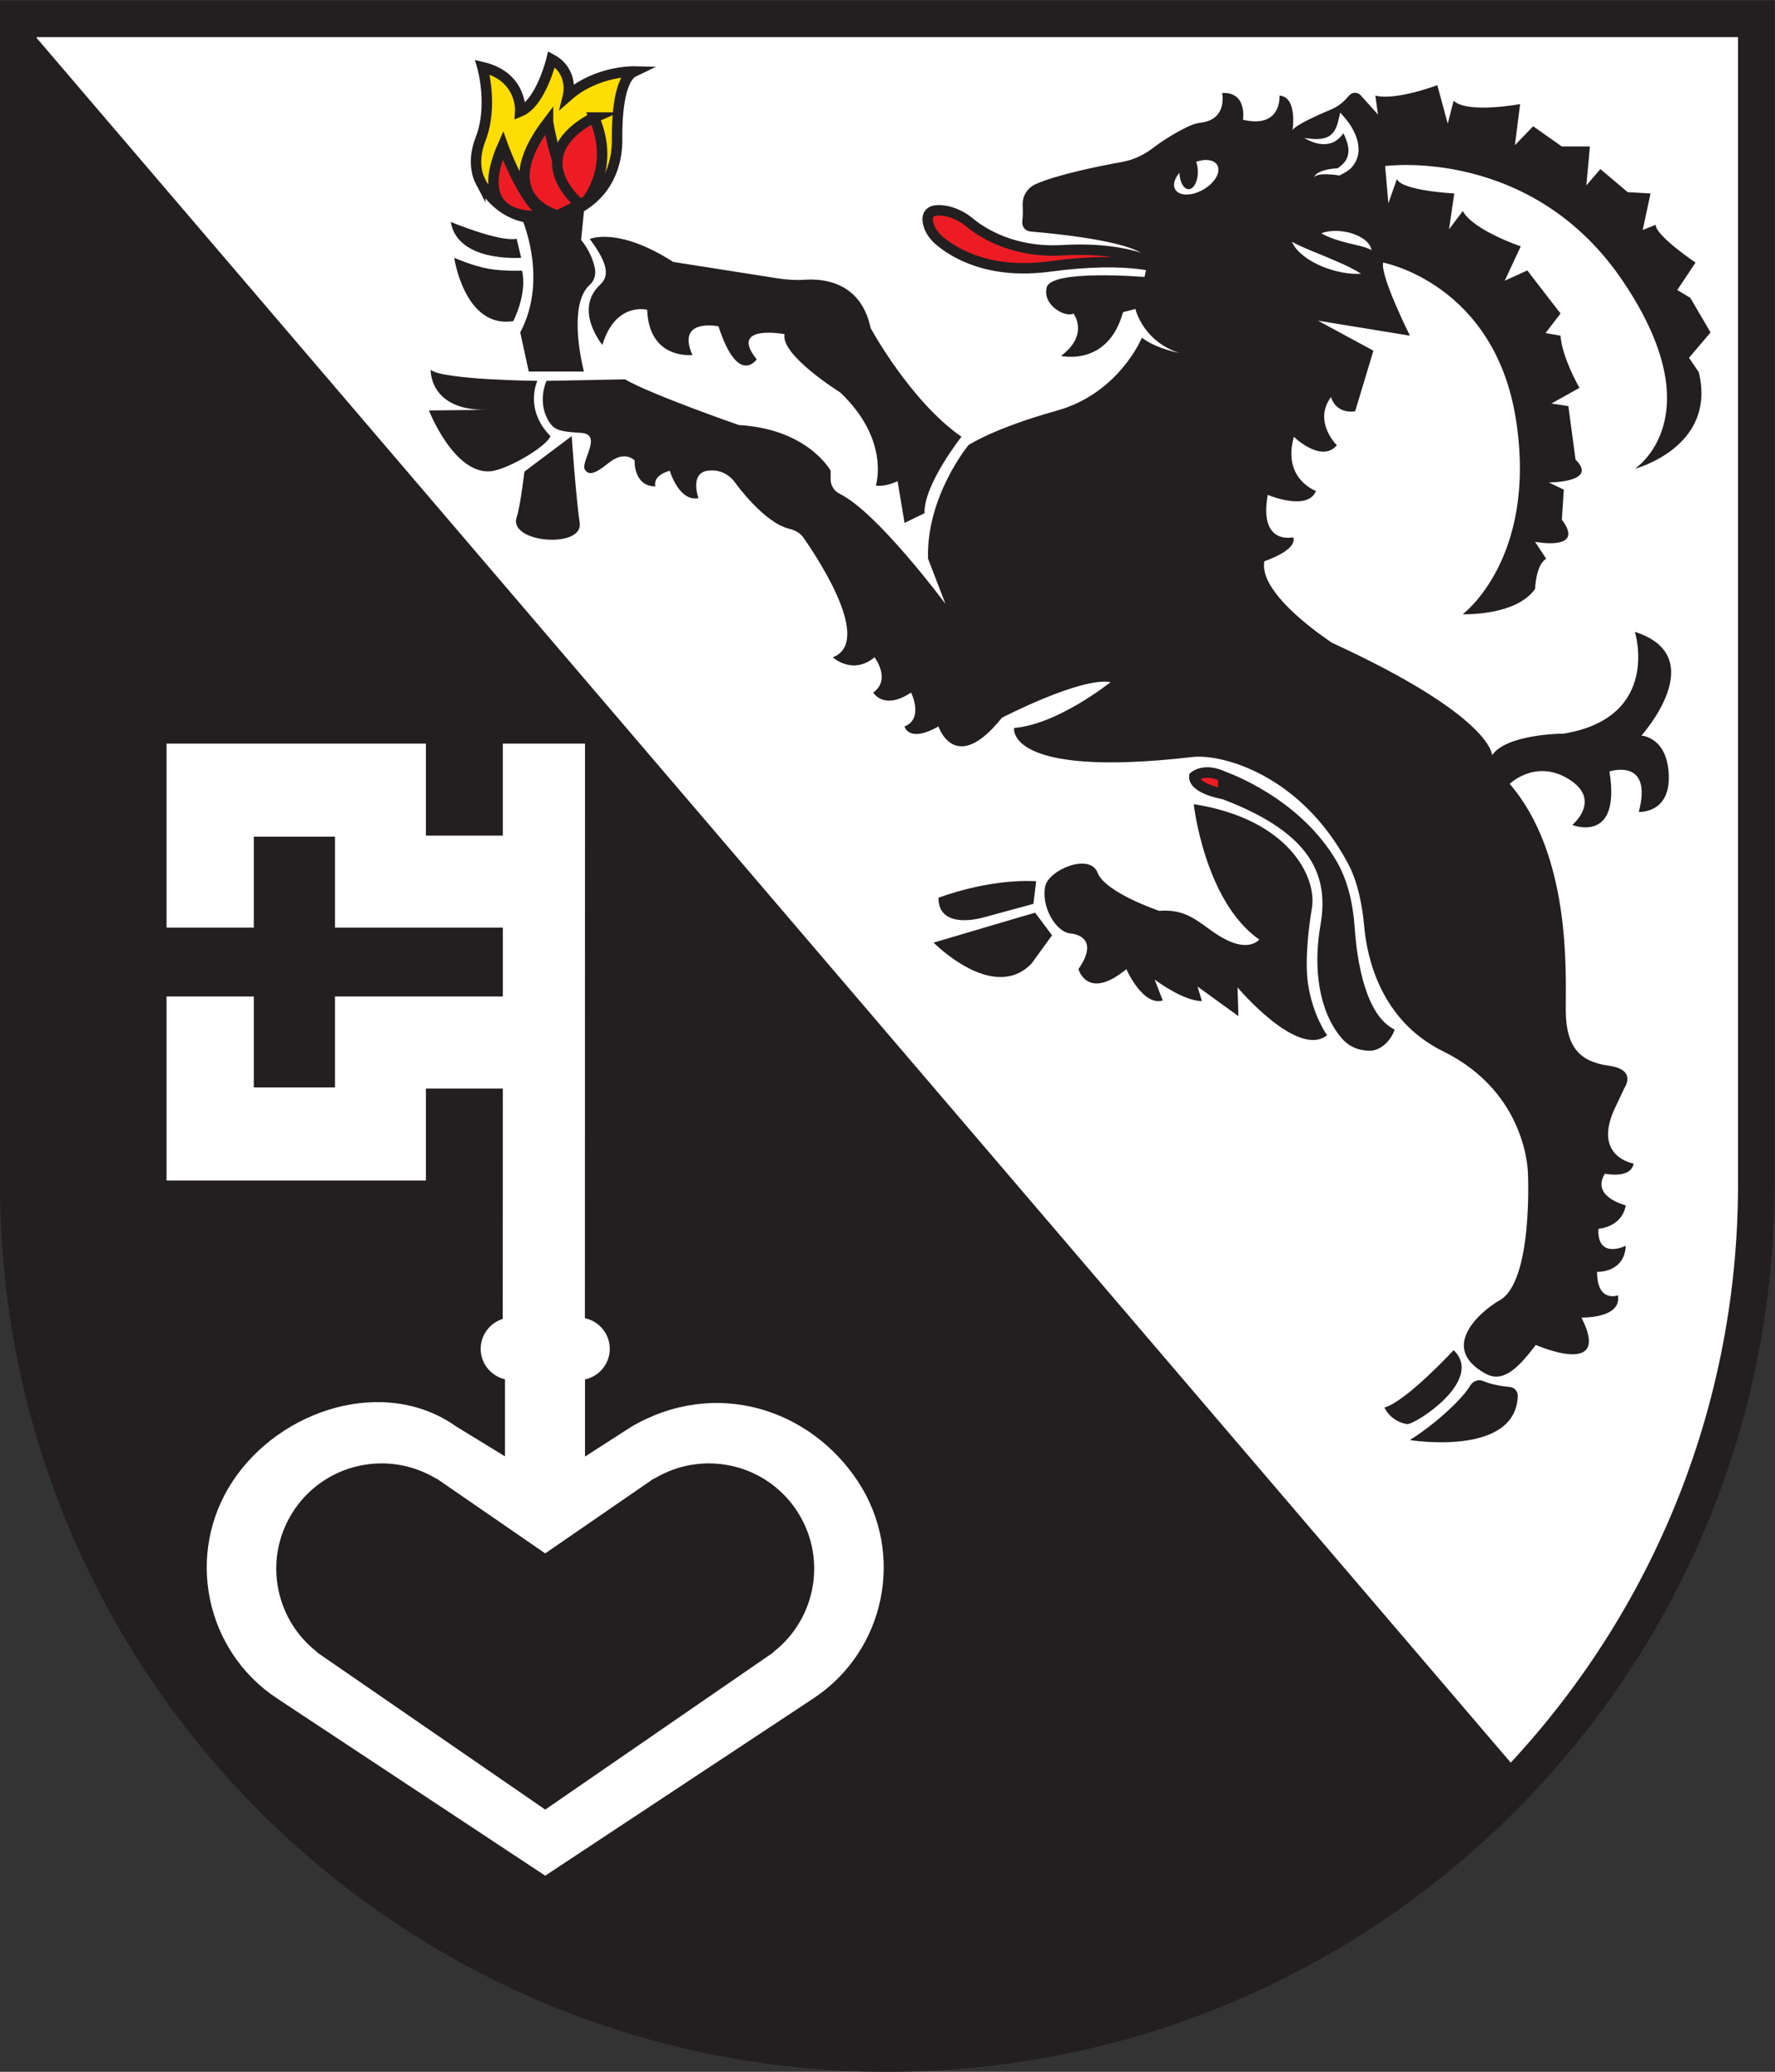 <?xml version="1.0" encoding="UTF-8" standalone="no"?>
<svg
   xmlns:dc="http://purl.org/dc/elements/1.1/"
   xmlns:cc="http://creativecommons.org/ns#"
   xmlns:rdf="http://www.w3.org/1999/02/22-rdf-syntax-ns#"
   xmlns:svg="http://www.w3.org/2000/svg"
   xmlns="http://www.w3.org/2000/svg"
   viewBox="0 0 226.773 264.573"
   height="264.573"
   width="226.773"
   xml:space="preserve"
   id="svg2"
   version="1.1"><rect x="0" y="0" width="226.773" height="264.573" fill="#333333" stroke="none"/><defs
     id="defs6" /><g
     transform="matrix(1.333,0,0,-1.333,0,264.573)"
     id="g10"><g
       transform="scale(0.1)"
       id="g12"><path
         id="path14"
         style="fill:#ffffff;fill-opacity:1;fill-rule:evenodd;stroke:none"
         d="M 850.391,17.5 C 391.137,17.5 17.5,391.129 17.5,850.391 V 1966.75 H 1683.29 V 850.391 C 1683.29,391.129 1309.66,17.5 850.391,17.5" /><path
         id="path16"
         style="fill:#231f20;fill-opacity:1;fill-rule:nonzero;stroke:none"
         d="M 1700.79,1984.25 H 0 V 850.391 C 0,380.73 380.734,0 850.395,0 1320.05,0 1700.79,380.73 1700.79,850.391 V 1984.25 Z m -35,-35 V 850.391 C 1665.79,400.781 1300,35 850.395,35 400.785,35 35,400.781 35,850.391 V 1949.25 h 1630.79" /><path
         id="path18"
         style="fill:#ed1c24;fill-opacity:1;fill-rule:nonzero;stroke:none"
         d="m 1115.69,1726.97 c 0,0 -27.28,22.23 -97.73,18.08 -26.077,-1.53 -52.429,3.85 -74.964,17.06 -4.668,2.73 -9.141,5.76 -13.133,9.09 -7.328,6.11 -16.031,10.51 -25.484,11.8 -8.926,1.22 -17.195,-0.42 -14.871,-11.69 1.387,-6.74 5.562,-12.51 10.808,-16.97 13.606,-11.58 47.223,-32.69 105.374,-24.87 78.74,10.58 110,-2.5 110,-2.5" /><path
         id="path20"
         style="fill:none;stroke:#231f20;stroke-width:10;stroke-linecap:butt;stroke-linejoin:miter;stroke-miterlimit:10;stroke-dasharray:none;stroke-opacity:1"
         d="m 1115.69,1726.97 c 0,0 -27.28,22.23 -97.73,18.08 -26.077,-1.53 -52.429,3.85 -74.964,17.06 -4.668,2.73 -9.141,5.76 -13.133,9.09 -7.328,6.11 -16.031,10.51 -25.484,11.8 -8.926,1.22 -17.195,-0.42 -14.871,-11.69 1.387,-6.74 5.562,-12.51 10.808,-16.97 13.606,-11.58 47.223,-32.69 105.374,-24.87 78.74,10.58 110,-2.5 110,-2.5 z" /><path
         id="path22"
         style="fill:#231f20;fill-opacity:1;fill-rule:nonzero;stroke:none"
         d="m 1094.44,1661.34 c 0,0 -21.67,-53.33 -81.67,-70 -59.997,-16.66 -84.493,-32.92 -84.493,-32.92 0,0 -40.504,-48.74 -38.836,-108.74 l 16.668,-43.34 c 0,0 -65.015,87.63 -101.332,105.4 -5.312,2.6 -8.668,7.92 -8.668,13.83 v 8.27 c 0,0 -21.668,40 -87.918,43.75 0,0 -83.05,28.81 -109.3,43.81 l -75.118,-1.47 c 0,0 -8.835,-18.64 1.25,-37.08 5.489,-10.04 10.668,-11.51 31.918,-12.76 21.25,-1.25 -0.812,-27.79 3.602,-35.16 6.187,-10.33 20.777,6.15 28.383,10.13 5.808,3.05 12.769,4.19 19.265,-1.22 0,0 -1.25,-25 20,-25 0,0 -3.75,10 13.75,15 0,0 8.75,-30 27.5,-26.25 0,0 -8.75,23.75 8.75,26.25 17.5,2.5 26.25,-11.25 26.25,-11.25 0,0 27.336,-38.47 51.942,-44.34 5.523,-1.32 10.562,-4.03 13.805,-8.69 17.292,-24.89 65.414,-99.92 28.003,-114.47 0,0 18.75,-17.5 40,0 0,0 16.25,-21.25 -1.25,-33.75 0,0 10,-17.5 36.25,0 0,0 12.5,-25 -6.25,-32.5 0,0 3.75,-16.25 32.5,0 0,0 15.832,-47.91 60.832,8.34 0,0 75.417,39.16 104.167,34.16 0,0 -50.56,-40.6 -92.499,-43.93 0,0 -8.523,-48.51 170.949,-27.85 27.52,3.17 103.32,-16.22 149.14,-102.1 9.46,-17.74 13.7,-40.41 15.5,-60.43 2.63,-29.4 15.52,-89.83 75.66,-119.44 81.25,-40 81.25,-117.199 81.25,-117.199 0,0 5,-104.051 -27.5,-121.551 -12.66,-6.809 -60.96,-43.52 -13.43,-69.879 15.81,-8.781 29.68,2.379 48.43,27.379 0,0 73.75,-32.5 43.75,26.25 0,0 38.75,-1.25 35,21.25 0,0 -20,-7.5 -20,22.5 0,0 26.25,-1.25 27.5,25 0,0 -27.5,-13.75 -26.25,16.25 0,0 22.5,1.25 26.25,22.5 0,0 -33.75,8.101 -20,30.301 0,0 25,-5.301 27.5,9.699 0,0 -38.75,6.25 -18.75,51.25 l 10,21.25 c 0,0 12.5,17.5 -15,21.25 -27.5,3.75 -41.25,17.5 -41.25,53.75 0,36.25 5,148.13 -53.75,216.25 0,0 25,24.38 56.87,4.38 31.88,-20 3.13,-43.75 3.13,-43.75 0,0 46.87,-18.75 35.62,51.25 0,0 41.88,13.75 28.13,-38.75 0,0 30,-1.88 28.75,35 -1.25,36.87 -26.25,38.12 -26.25,38.12 0,0 68.12,75.63 -6.25,99.38 0,0 25.62,-81.88 -68.13,-97.5 0,0 -54.37,0 -68.74,-20.63 0,0 0.62,36.88 -153.13,107.5 0,0 -71.45,45.98 -65.1,78.3 0,0 31.98,10.45 27.6,22.95 0,0 -33.12,-8.12 -24.37,40.63 0,0 38.12,-16.25 46.25,3.75 0,0 -32.5,11.25 -21.25,51.87 0,0 26.25,-25.62 41.25,-8.12 0,0 -23.13,22.5 -5.63,46.25 0,0 3.75,-16.25 23.13,-13.75 l 17.5,58.12 -53.13,28.75 88.13,-14.37 c 0,0 -28.75,57.5 -25.63,70 0,0 107.5,-20 127.5,-151.88 20,-131.87 -51.25,-185 -51.25,-185 0,0 51.25,-1.87 69.37,24.38 0,0 0.63,23.12 10.63,28.75 l -10.63,16.25 c 0,0 48.75,-9.38 25.63,21.25 l 1.87,28.75 -14.37,6.87 c 0,0 48.12,0 25.62,21.88 l -6.87,51.25 -16.25,2.5 26.87,15 c 0,0 -16.87,29.37 -18.12,50 l -14.38,2.5 14.38,18.75 -31.88,41.25 -21.63,-9.85 15.38,32.97 c 0,0 -44.99,15 -55.62,33.75 l -13.12,-17.5 5,34.38 c 0,0 -50,2.5 -55,13.75 l -8.13,-23.13 -3.12,35.63 c 0,0 140.62,19.37 228.12,-110.63 87.5,-130 11.25,-179.37 11.25,-179.37 0,0 78.75,20.62 61.25,92.5 l -9.38,13.75 20.63,24.37 -19.38,33.13 -12.5,7.5 17.5,26.25 c 0,0 -38.75,26.25 -38.12,36.25 l -12.5,-5 7.5,35 -21.88,1.25 -26.21,22.11 -13.41,-15.65 3.37,37.29 h -26.87 l -27.5,19.37 -17.5,-18.12 5,39.37 c 0,0 -50,-9.37 -63.75,3.13 l -5.62,-21.88 -10,36.88 c 0,0 -39.38,-15 -59.38,-10 l 2.5,-18.13 -16.54,18.43 c -2.86,3.19 -7.85,3.23 -10.75,0.08 l -3.37,-3.65 c -4.02,-4.36 -8.9,-7.77 -14.37,-10.07 -12.23,-5.13 -34.16,-14.86 -36.84,-19.79 0,0 5,31.88 -12.5,33.13 0,0 2.5,-31.88 -35,-23.13 0,0 4.37,26.88 -20,25.63 0,0 5.64,-25.38 -20.59,-28.46 -4.61,-0.54 -8.95,-2.19 -13.12,-4.22 -7.87,-3.86 -20.14,-10.55 -32.77,-20.17 -8.61,-6.55 -18.47,-11.23 -29.11,-13.15 -22.67,-4.09 -62.56,-12.14 -83.207,-21.37 -7.843,-3.51 -12.738,-11.43 -12.359,-20.01 0.215,-4.87 0.254,-10.71 -0.344,-15.61 -0.593,-4.88 2.797,-9.29 7.703,-9.7 30.127,-2.54 114.077,-11.23 112.547,-29.19 l -3.13,-14.37 c 0,0 -89.37,7.5 -93.75,-10 -4.374,-17.5 18.75,-29.38 25.63,-25 0,0 15.62,-20 -11.88,-40.63 0,0 45,-10.62 59.38,41.88 l 11.87,3.12 c 0,0 10.63,-46.25 70,-46.25 0,0 -43.01,2.38 -63.75,18.75" /><path
         id="path24"
         style="fill:#231f20;fill-opacity:1;fill-rule:nonzero;stroke:none"
         d="m 1144.12,1214.39 c 0,0 10.32,-93.05 62.82,-129.71 0,0 -9.17,-11.67 -32.08,0 -22.92,11.66 -32.92,30 -63.75,27.5 0,0 -51.67,17.31 -59.17,36.57 -7.5,19.26 -46.88,2.8 -50.2,-13.14 -3.974,-19.08 9.97,-43.86 24.37,-45.1 0,0 30,-1.67 7.5,-34.17 0,0 8.52,-30.83 45.93,0 0,0 15.73,-35.83 34.9,-30 l -7.78,20 c 0,0 20.63,-15.65 38.07,-19.7 2.49,-0.57 4.92,-0.91 7.21,-0.94 l -4.17,13.98 39.17,-28.34 -0.83,27.5 c 0,0 57.5,-68.328 85.83,-45.828 0,0 -13.81,18.918 -18.28,49.338 -3,20.41 0,50.61 3.71,72.4 5.09,29.86 -22.41,85.47 -113.25,99.64" /><path
         id="path26"
         style="fill:#231f20;fill-opacity:1;fill-rule:nonzero;stroke:none"
         d="m 990.453,1118.89 -48.293,-13.12 c 0,0 -42.719,-12.73 -42.719,18.93 0,0 46.993,18.43 93.661,15.86 l -2.649,-21.67" /><path
         id="path28"
         style="fill:#231f20;fill-opacity:1;fill-rule:nonzero;stroke:none"
         d="m 992.117,1110.43 c 0,0 -21.019,-6.02 -45.531,-13.36 -22.023,-6.61 -51.828,-15.28 -51.828,-15.28 0,0 57.351,-58.29 94.019,-19.96 l 19.543,26.93 -16.203,21.67" /><path
         id="path30"
         style="fill:#231f20;fill-opacity:1;fill-rule:nonzero;stroke:none"
         d="m 495.184,1756.05 4.312,-18.21 c 0,0 -60.84,-4.83 -67.508,34.34 0,0 46.903,-19.48 63.196,-16.13" /><path
         id="path32"
         style="fill:#231f20;fill-opacity:1;fill-rule:nonzero;stroke:none"
         d="m 435.324,1737.8 c 0,0 10,-68.12 56.664,-60.62 0,0 13.59,26.2 8.336,48.33 0,0 -16.972,-0.78 -31.976,1.79 -15,2.57 -33.024,10.5 -33.024,10.5" /><path
         id="path34"
         style="fill:#231f20;fill-opacity:1;fill-rule:nonzero;stroke:none"
         d="m 515.023,1619.93 c 0,0 -90.605,0.88 -102.25,10.58 0,0 -1.671,-38.93 53.336,-38.33 l -55.007,-0.6 c 0,0 23.746,-60.68 58.503,-58.32 15.844,1.08 54.606,23.76 57.918,33.75 -25.418,25.84 -12.5,52.92 -12.5,52.92" /><path
         id="path36"
         style="fill:#231f20;fill-opacity:1;fill-rule:nonzero;stroke:none"
         d="m 565.266,1755.8 c 0,0 26.675,12.21 80.007,-21.96 l 98.965,-15.55 c 9.016,-1.41 18.168,-2.12 27.274,-1.49 17.461,1.21 53.554,-1.92 62.929,-46.29 0,0 37.907,-69.97 87.071,-104.13 0,0 -36.25,-45.73 -35.418,-73.23 l -19.153,-9.31 -6.668,40 c 0,0 -11.785,-5.83 -20.832,-4.16 0,0 14.168,43.33 -34.168,89.16 0,0 -57.5,35.84 -53.332,55.84 0,0 -54.168,10 -26.668,-24.17 0,0 -17.855,-26.15 -36.664,31.67 0,0 -40.824,8.36 -24.988,-27.47 0,0 -41.668,-5 -43.336,43.33 0,0 -30.418,7.94 -42.941,-33.68 0,0 -27.973,33.57 -2.078,57.8 7.843,7.33 9.168,18.13 -10,43.64" /><path
         id="path38"
         style="fill:#231f20;fill-opacity:1;fill-rule:nonzero;stroke:none"
         d="m 498.609,1779.34 c 0,0 28.332,-59.66 0,-113 l 8.172,-37.5 h 52.867 c 0,0 -16.875,63.34 5.77,83.25 4.402,3.86 5.902,10.15 4.699,15.89 -1.476,7.06 -4.984,16.82 -13.176,27.01 l 3.332,33.02 4.821,15.83 -61.485,-11.66 -5,-12.84" /><path
         id="path40"
         style="fill:#fddd04;fill-opacity:1;fill-rule:nonzero;stroke:none"
         d="m 460.273,1811.34 c 0,0 21.668,-47.5 74.168,-33.01 0,0 21.641,2.29 39.2,21.96 12.32,13.8 17.968,32.25 17.789,50.75 -0.203,21.1 1.601,58.23 16.343,65.3 0,0 -35.832,0.84 -63.332,-23.33 0,0 5.832,23.33 -15.832,35 0,0 -10,-41.67 -30,-50 0,0 2.481,33.33 -36.261,42.5 0,0 10.672,-37.15 -1.75,-68.94 -4.043,-10.34 -5.762,-21.66 -3.141,-32.45 0.664,-2.74 1.574,-5.4 2.816,-7.78" /><path
         id="path42"
         style="fill:none;stroke:#231f20;stroke-width:10;stroke-linecap:butt;stroke-linejoin:miter;stroke-miterlimit:10;stroke-dasharray:none;stroke-opacity:1"
         d="m 460.273,1811.34 c 0,0 21.668,-47.5 74.168,-33.01 0,0 21.641,2.29 39.2,21.96 12.32,13.8 17.968,32.25 17.789,50.75 -0.203,21.1 1.601,58.23 16.343,65.3 0,0 -35.832,0.84 -63.332,-23.33 0,0 5.832,23.33 -15.832,35 0,0 -10,-41.67 -30,-50 0,0 2.481,33.33 -36.261,42.5 0,0 10.672,-37.15 -1.75,-68.94 -4.043,-10.34 -5.762,-21.66 -3.141,-32.45 0.664,-2.74 1.574,-5.4 2.816,-7.78 z" /><path
         id="path44"
         style="fill:#ed1c24;fill-opacity:1;fill-rule:nonzero;stroke:none"
         d="m 481.941,1845.51 c 0,0 15.993,-44.72 34.832,-62.37 2.028,-1.9 0.59,-5.37 -2.187,-5.41 -18.813,-0.21 -59.82,5.9 -32.645,67.78" /><path
         id="path46"
         style="fill:none;stroke:#231f20;stroke-width:10;stroke-linecap:butt;stroke-linejoin:miter;stroke-miterlimit:10;stroke-dasharray:none;stroke-opacity:1"
         d="m 481.941,1845.51 c 0,0 15.993,-44.72 34.832,-62.37 2.028,-1.9 0.59,-5.37 -2.187,-5.41 -18.813,-0.21 -59.82,5.9 -32.645,67.78 z" /><path
         id="path48"
         style="fill:#ed1c24;fill-opacity:1;fill-rule:nonzero;stroke:none"
         d="m 525.273,1868.01 c 0,0 9.461,-59.71 29.321,-73.27 2.441,-1.67 2.219,-5.27 -0.43,-6.59 l -19.723,-9.82 c 0,0 -65,16.35 -9.168,89.68" /><path
         id="path50"
         style="fill:none;stroke:#231f20;stroke-width:10;stroke-linecap:butt;stroke-linejoin:miter;stroke-miterlimit:10;stroke-dasharray:none;stroke-opacity:1"
         d="m 525.273,1868.01 c 0,0 9.461,-59.71 29.321,-73.27 2.441,-1.67 2.219,-5.27 -0.43,-6.59 l -19.723,-9.82 c 0,0 -65,16.35 -9.168,89.68 z" /><path
         id="path52"
         style="fill:#ed1c24;fill-opacity:1;fill-rule:nonzero;stroke:none"
         d="m 569.441,1872.18 c 0,0 -66.171,-29 -17.453,-79.61 3.098,-3.22 8.278,-2.94 10.91,0.67 8.61,11.81 23.282,39.88 6.543,78.94" /><path
         id="path54"
         style="fill:none;stroke:#231f20;stroke-width:10;stroke-linecap:butt;stroke-linejoin:miter;stroke-miterlimit:10;stroke-dasharray:none;stroke-opacity:1"
         d="m 569.441,1872.18 c 0,0 -66.171,-29 -17.453,-79.61 3.098,-3.22 8.278,-2.94 10.91,0.67 8.61,11.81 23.282,39.88 6.543,78.94 z" /><path
         id="path56"
         style="fill:#231f20;fill-opacity:1;fill-rule:nonzero;stroke:none"
         d="m 547.941,1567.01 -45.308,-34 c 0,0 -4.098,-34.37 -7.317,-43.33 -9.043,-25.17 63.93,-30.84 60.278,-5.84 -3.653,25 -7.653,83.17 -7.653,83.17" /><path
         id="path58"
         style="fill:#231f20;fill-opacity:1;fill-rule:nonzero;stroke:none"
         d="m 1393.19,691.34 c 0,0 -45,-48.75 -66.25,-55 0,0 5.15,-12.879 21.51,-15.86 6.69,-1.218 75.06,41.899 44.74,70.86" /><path
         id="path60"
         style="fill:#231f20;fill-opacity:1;fill-rule:nonzero;stroke:none"
         d="m 1351.22,605.211 c 0,0 101.37,-16.481 103.47,42.148 0.16,4.43 -3.11,8.301 -7.52,8.711 -7.01,0.641 -17.7,2.16 -25.63,5.692 -4.64,2.066 -10.07,-0.18 -12.58,-4.59 -6.6,-11.621 -32.11,-35.942 -57.74,-51.961" /><path
         id="path62"
         style="fill:#ffffff;fill-opacity:1;fill-rule:nonzero;stroke:none"
         d="m 1126.36,1803.33 c 3.76,-6.5 15.83,-6.56 26.96,-0.13 11.14,6.43 17.12,16.91 13.37,23.41 -3.76,6.5 -15.83,6.57 -26.96,0.14 -11.14,-6.43 -17.12,-16.92 -13.37,-23.42" /><path
         id="path64"
         style="fill:#231f20;fill-opacity:1;fill-rule:nonzero;stroke:none"
         d="m 1148.08,1820.22 c 0,-9.21 -3.97,-16.68 -8.86,-16.68 -4.9,0 -8.86,7.47 -8.86,16.68 0,9.22 3.96,16.69 8.86,16.69 4.89,0 8.86,-7.47 8.86,-16.69" /><path
         id="path66"
         style="fill:#ffffff;fill-opacity:1;fill-rule:nonzero;stroke:none"
         d="m 1250.07,1852.59 c 3.93,-0.39 7.71,-1.05 11.41,-1.03 3.68,0.01 7.24,0.46 10.24,1.74 6.04,2.5 9.11,8.3 10.72,14.9 l 2.14,8.82 5.99,-7.12 c 3.37,-4.01 5.71,-8.15 7.88,-12.73 2.11,-4.56 3.49,-9.62 3.65,-15.05 0.22,-5.44 -1.63,-11.2 -4.93,-15.6 -3.18,-4.67 -8.03,-7.08 -12.41,-9.34 l -1,-0.52 -0.83,0.14 c -3.87,0.69 -8.03,0.96 -12.06,1.09 -2.02,-0.01 -4.03,-0.12 -6.01,-0.42 -1.95,-0.36 -3.97,-0.88 -5.42,-2.5 0.73,2.06 2.69,3.66 4.66,4.64 1.99,1.05 4.12,1.77 6.25,2.32 4.31,1.11 8.59,1.53 13.1,1.71 l -1.83,-0.37 c 3.39,2.41 6.62,4.97 8.36,8.18 1.91,3.11 2.55,6.6 2.43,10.32 -0.54,7.44 -4.48,15.62 -9.09,22.26 l 8.12,1.7 c -1.51,-4.03 -3.09,-8.19 -6.28,-11.62 -3.01,-3.39 -7.17,-6.17 -11.62,-6.95 -8.94,-1.73 -16.83,1.66 -23.47,5.43" /><path
         id="path68"
         style="fill:#ffffff;fill-opacity:1;fill-rule:nonzero;stroke:none"
         d="m 1266.32,1761.34 c 9.03,3.15 18.09,2.62 26.89,0.59 4.36,-1.22 8.72,-2.84 12.68,-5.47 3.84,-2.46 7.97,-6.39 8.55,-11.37 -4.07,2.48 -7.8,3.21 -11.79,4.27 l -11.93,2.89 c -8.04,2.18 -16.16,4.39 -24.4,9.09" /><path
         id="path70"
         style="fill:#ffffff;fill-opacity:1;fill-rule:nonzero;stroke:none"
         d="m 1304.44,1722.59 c -6.48,-0.53 -12.77,0.19 -18.93,1.4 -6.19,1.15 -12.17,3.09 -18.04,5.4 -5.8,2.47 -11.51,5.35 -16.65,9.26 -5.11,3.81 -10.06,8.49 -12.63,14.57 5.62,-3.2 11.05,-5.43 16.53,-7.81 l 16.56,-6.78 c 11.04,-4.72 22.24,-9.2 33.16,-16.04" /><path
         id="path72"
         style="fill:#231f20;fill-opacity:1;fill-rule:nonzero;stroke:none"
         d="m 1298.34,1096.46 c -1.68,24.21 -7.1,45.93 -17.58,63.74 -35.58,60.51 -103.89,84.46 -106.33,85.28 -21.08,9.59 -32.47,-0.43 -32.94,-0.86 l -1.46,-1.34 -0.16,-1.98 c -1.11,-15 24.76,-20.7 31.15,-21.88 88.64,-33.39 102.55,-75.58 94.52,-121.15 -7.26,-41.25 -1.3,-82.14 19.81,-107.407 7.22,-8.644 16.19,-12.402 26.9,-12.691 10.71,-0.293 20.88,9.465 24.42,20.281 -27.64,13.367 -36,64.387 -38.33,98.007" /><path
         id="path74"
         style="fill:#ed1c24;fill-opacity:1;fill-rule:nonzero;stroke:none"
         d="m 1144.86,1240.93 c 0,0 9.16,8.33 27.5,0 v -16.67 c 0,0 -28.37,5 -27.5,16.67" /><path
         id="path76"
         style="fill:none;stroke:#231f20;stroke-width:10;stroke-linecap:butt;stroke-linejoin:miter;stroke-miterlimit:10;stroke-dasharray:none;stroke-opacity:1"
         d="m 1144.86,1240.93 c 0,0 9.16,8.33 27.5,0 v -16.67 c 0,0 -28.37,5 -27.5,16.67 z" /><path
         id="path78"
         style="fill:#231f20;fill-opacity:1;fill-rule:nonzero;stroke:none"
         d="M 21.941,1963.84 1457.77,284.68 l -86.66,-93.328 -131.67,-76.672 -110,-50 -136.667,-35 -173.332,-11.668 -111.668,15 -153.332,40 -148.332,70 -123.332,98.34 -85,91.66 -85,130 L 42.777,652.539 21.941,781.34 v 1182.5" /><path
         id="path80"
         style="fill:#ffffff;fill-opacity:1;fill-rule:nonzero;stroke:none"
         d="m 741.227,402.141 0.168,-0.243 -127.551,-87.847 -91.278,-62.86 -91.273,62.86 -127.555,87.847 0.168,0.243 c -42.035,32.609 -51.871,92.679 -21.312,137.05 30.554,44.36 90.187,56.59 135.64,28.95 l 0.164,0.238 104.168,-71.738 104.168,71.738 0.164,-0.238 c 45.454,27.64 105.09,15.41 135.645,-28.95 30.555,-44.371 20.719,-104.441 -21.316,-137.05 z M 481.855,721.262 c -12.222,-3.801 -21.164,-15.242 -21.164,-28.672 0,-14.192 10.008,-26.102 23.305,-29.168 v -73.82 l -46.516,28.449 c -68.5,48.75 -168.691,17.008 -214.429,-52.211 -45.738,-69.211 -26.707,-162.399 42.508,-208.141 l 119.179,-78.75 137.828,-91.078 137.829,91.078 119.179,78.75 c 69.215,45.742 88.246,138.93 42.508,208.141 -45.738,69.219 -136.227,99.09 -216.852,52.211 l -44.539,-28.672 v 73.902 c 13.524,2.899 23.75,14.957 23.75,29.309 0,14.398 -10.273,26.512 -23.851,29.371 l 0.101,550.449 h -78.75 v -88.15 h -73.75 v 88.15 H 159.633 v -176.3 h 83.617 v 87.14 h 77.793 v -87.14 h 160.898 v -65.97 H 321.043 V 943 H 243.25 v 87.14 h -83.617 v -176.3 h 248.558 v 88.148 h 73.75 l -0.086,-220.726" /></g></g></svg>